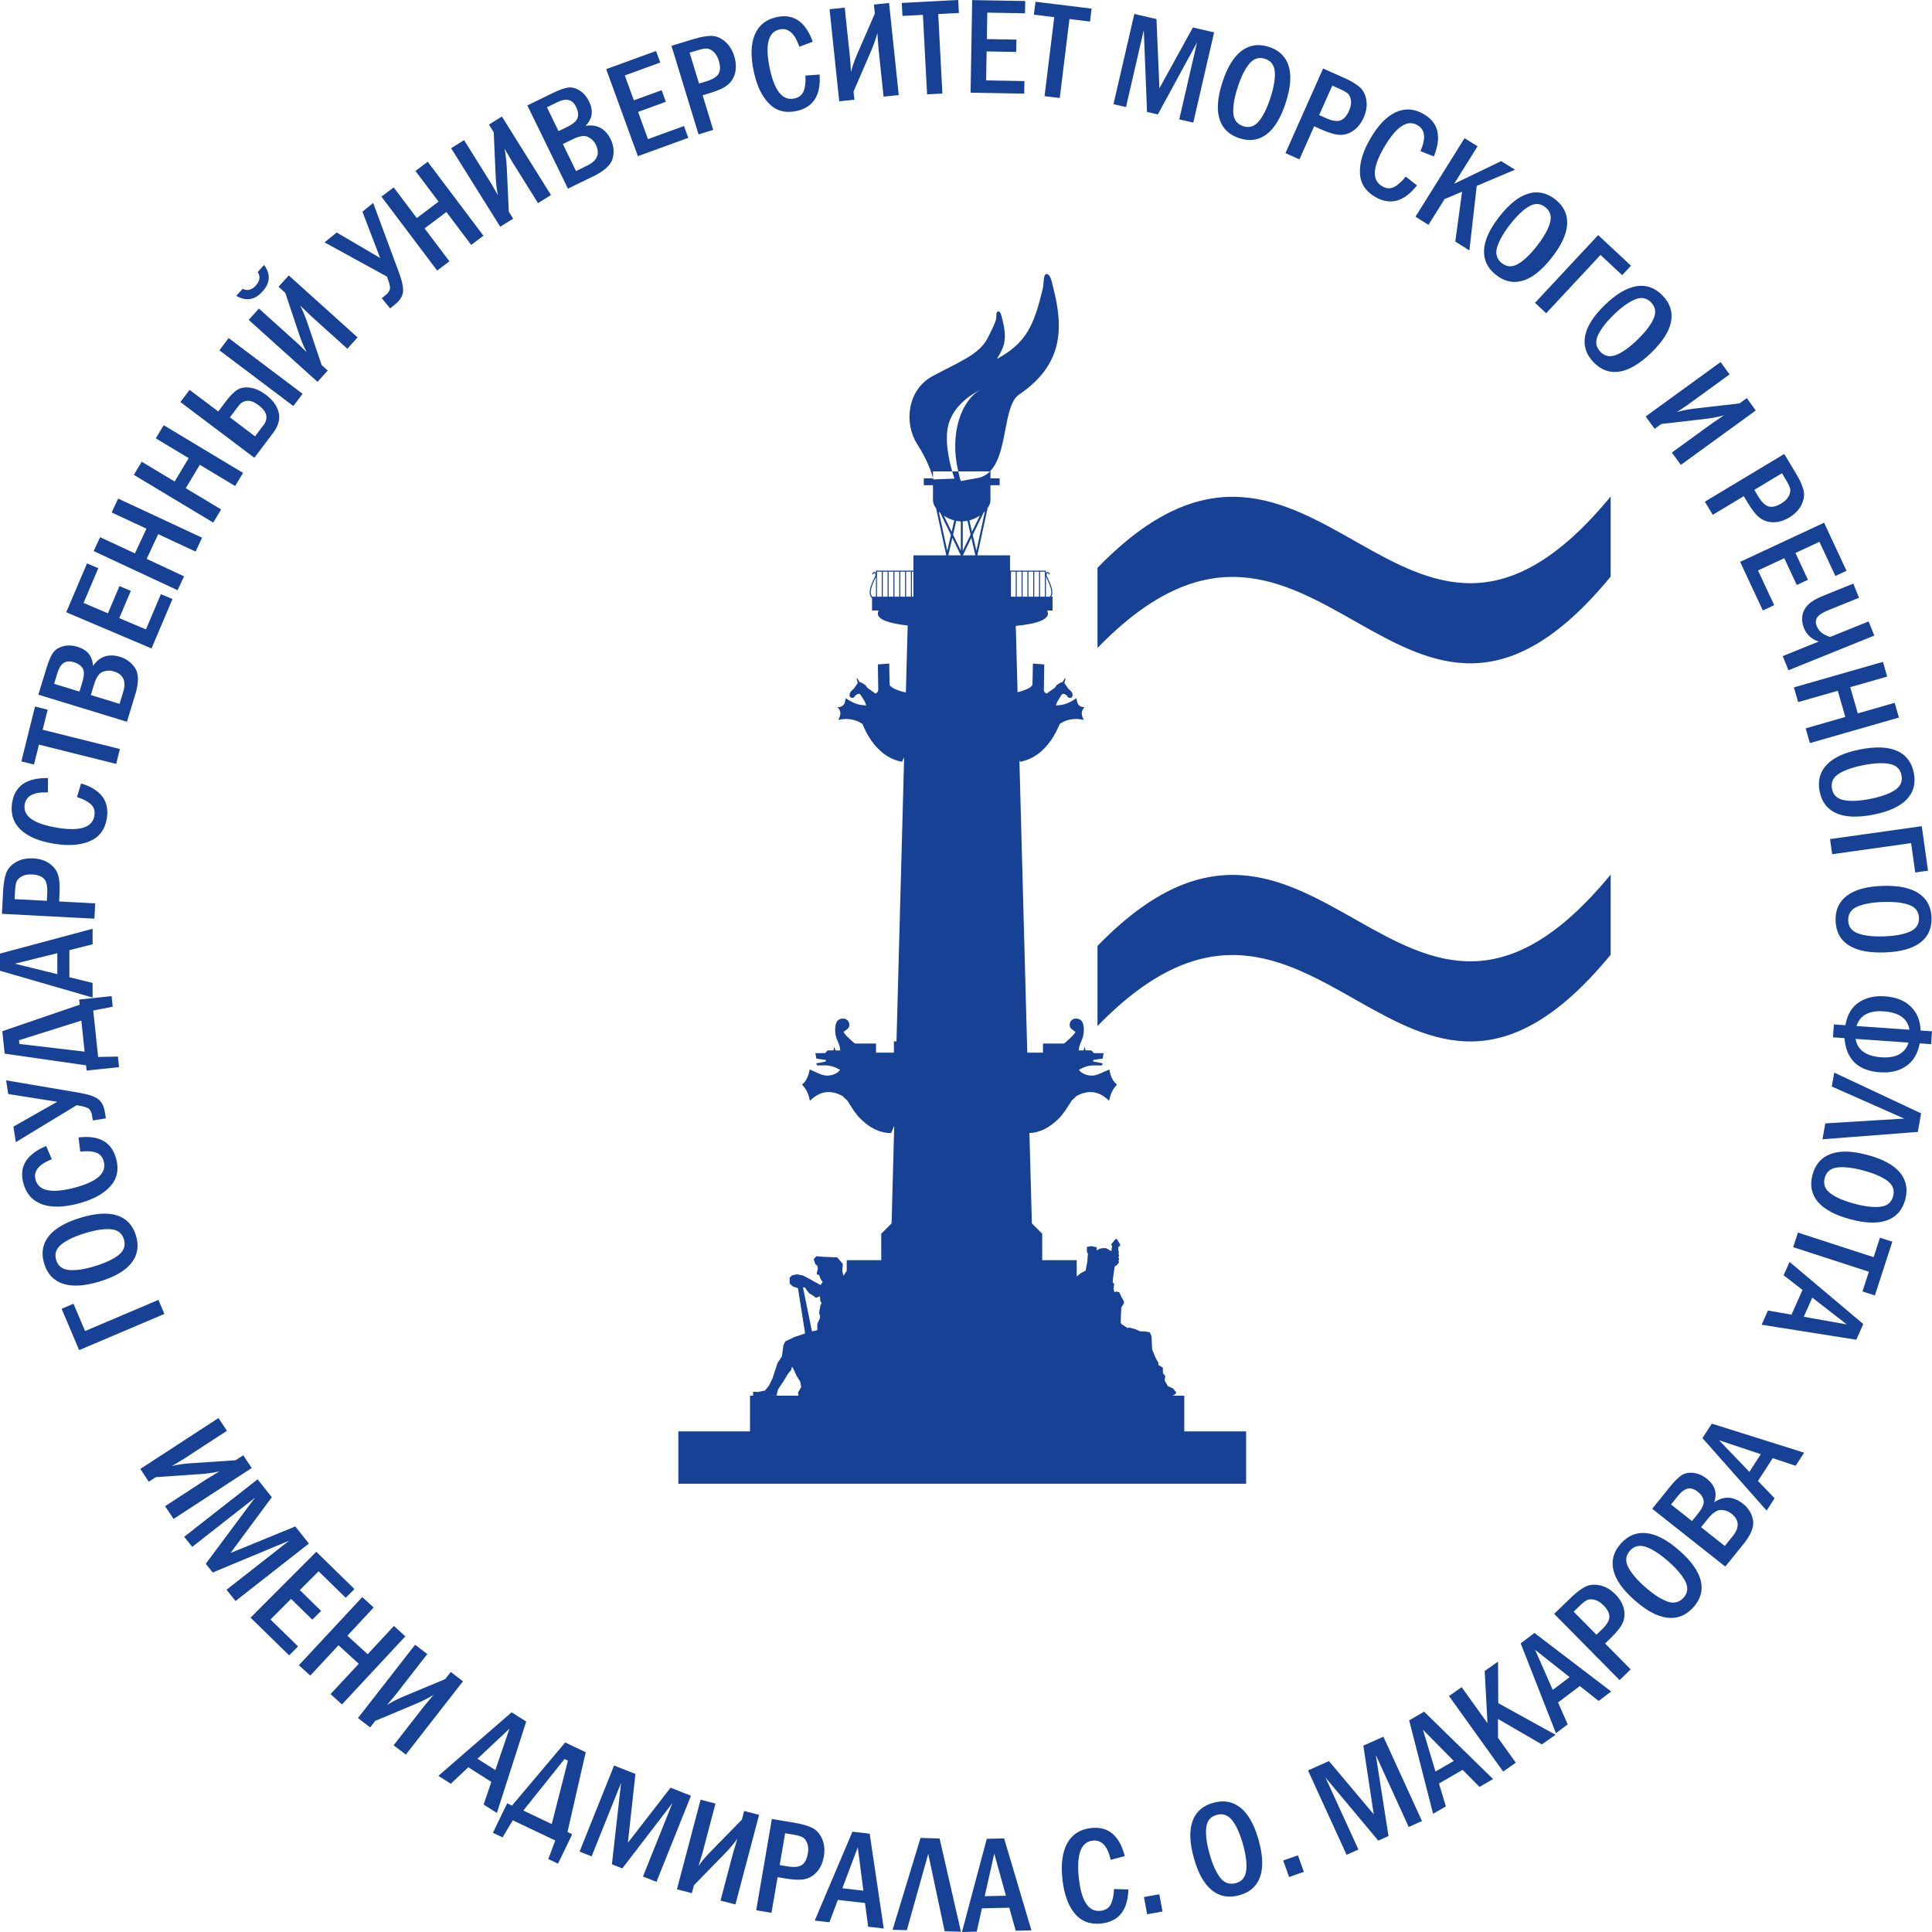 <svg xmlns="http://www.w3.org/2000/svg" xmlns:xlink="http://www.w3.org/1999/xlink" preserveAspectRatio="xMidYMid" width="149" height="149" viewBox="0 0 149 149">
  <defs>
    <style>
      .cls-1 {
        fill: #164194;
        fill-rule: evenodd;
      }
    </style>
  </defs>
  <path d="M148.096,72.697 C147.490,73.158 146.576,73.410 145.356,73.453 C144.135,73.495 143.206,73.310 142.566,72.896 C141.928,72.482 141.594,71.859 141.565,71.030 C141.535,70.196 141.824,69.548 142.431,69.084 C143.037,68.619 143.952,68.366 145.176,68.323 C146.390,68.281 147.317,68.468 147.957,68.886 C148.599,69.303 148.934,69.931 148.963,70.766 C148.992,71.592 148.703,72.237 148.096,72.697 ZM147.227,69.785 C146.733,69.607 146.064,69.532 145.220,69.562 C144.390,69.591 143.731,69.710 143.243,69.918 C142.754,70.129 142.520,70.487 142.538,70.996 C142.554,71.474 142.805,71.803 143.292,71.986 C143.778,72.168 144.452,72.244 145.312,72.214 C146.160,72.184 146.823,72.061 147.303,71.848 C147.781,71.635 148.012,71.282 147.995,70.791 C147.978,70.298 147.723,69.964 147.227,69.785 ZM147.388,65.023 L141.301,65.878 L141.137,64.713 L148.210,63.719 L148.692,67.148 L147.707,67.286 L147.388,65.023 ZM144.457,62.831 C143.257,63.064 142.312,63.026 141.615,62.718 C140.919,62.409 140.492,61.846 140.333,61.031 C140.174,60.212 140.357,59.527 140.885,58.973 C141.411,58.420 142.275,58.026 143.477,57.793 C144.669,57.561 145.614,57.601 146.312,57.913 C147.011,58.225 147.440,58.793 147.599,59.613 C147.757,60.425 147.573,61.106 147.045,61.657 C146.519,62.207 145.656,62.598 144.457,62.831 ZM146.647,59.789 C146.553,59.305 146.249,59.015 145.731,58.916 C145.216,58.817 144.543,58.848 143.714,59.009 C142.899,59.168 142.266,59.389 141.817,59.671 C141.367,59.955 141.192,60.345 141.289,60.845 C141.380,61.315 141.679,61.601 142.189,61.705 C142.697,61.809 143.375,61.779 144.220,61.615 C145.053,61.453 145.688,61.227 146.129,60.941 C146.568,60.656 146.741,60.271 146.647,59.789 ZM139.257,56.172 L142.315,55.295 L141.735,53.273 L138.677,54.149 L138.351,53.013 L145.217,51.045 L145.543,52.181 L142.696,52.997 L143.276,55.019 L146.123,54.203 L146.448,55.340 L139.583,57.308 L139.257,56.172 ZM137.488,50.601 L140.268,49.478 C139.717,49.306 139.335,48.954 139.120,48.424 C138.986,48.091 138.949,47.765 139.008,47.451 C139.070,47.135 139.218,46.859 139.457,46.624 C139.694,46.388 140.084,46.161 140.627,45.941 L142.932,45.010 L143.373,46.102 L141.010,47.056 C140.558,47.239 140.268,47.427 140.145,47.622 C140.018,47.815 140.009,48.039 140.112,48.294 C140.271,48.689 140.616,48.964 141.146,49.123 L144.110,47.926 L144.551,49.017 L137.929,51.693 L137.488,50.601 ZM140.319,41.785 L138.469,42.647 L139.433,44.714 L138.571,45.116 L137.607,43.050 L135.582,43.994 L136.831,46.673 L135.954,47.082 L134.205,43.332 L140.678,40.313 L142.407,44.021 L141.549,44.422 L140.319,41.785 ZM137.999,39.903 C137.597,40.145 137.199,40.270 136.809,40.277 C136.417,40.283 136.072,40.184 135.776,39.979 C135.477,39.773 135.151,39.376 134.800,38.792 L134.485,38.267 L132.093,39.704 L131.484,38.690 L137.606,35.012 L138.517,36.527 C138.808,37.011 138.998,37.432 139.090,37.790 C139.179,38.146 139.130,38.522 138.942,38.916 C138.753,39.309 138.439,39.639 137.999,39.903 ZM138.059,37.678 C138.017,37.520 137.908,37.292 137.732,36.999 L137.430,36.497 L135.296,37.779 L135.597,38.281 C135.867,38.730 136.137,38.991 136.408,39.061 C136.678,39.133 137.002,39.055 137.379,38.828 C137.660,38.659 137.854,38.465 137.961,38.247 C138.067,38.029 138.099,37.839 138.059,37.678 ZM128.939,34.902 L131.936,32.725 C131.964,32.704 132.302,32.472 132.952,32.031 C132.533,32.150 132.051,32.242 131.504,32.308 L128.123,32.700 L127.610,33.073 L126.918,32.121 L132.696,27.923 L133.388,28.875 L130.146,31.231 C130.107,31.259 129.832,31.443 129.323,31.782 C129.742,31.656 130.221,31.563 130.762,31.501 L134.154,31.114 L134.717,30.704 L135.409,31.656 L129.631,35.854 L128.939,34.902 ZM127.343,27.206 C126.464,28.055 125.650,28.538 124.897,28.659 C124.146,28.778 123.481,28.539 122.904,27.942 C122.325,27.342 122.105,26.668 122.246,25.916 C122.385,25.166 122.896,24.365 123.777,23.514 C124.650,22.671 125.465,22.190 126.220,22.071 C126.976,21.952 127.644,22.195 128.225,22.796 C128.800,23.391 129.017,24.063 128.874,24.812 C128.732,25.559 128.221,26.357 127.343,27.206 ZM127.336,23.325 C126.995,22.970 126.583,22.891 126.096,23.091 C125.612,23.289 125.066,23.683 124.460,24.271 C123.864,24.849 123.456,25.380 123.234,25.862 C123.011,26.347 123.077,26.771 123.429,27.138 C123.761,27.483 124.166,27.560 124.649,27.370 C125.130,27.180 125.680,26.784 126.298,26.185 C126.906,25.594 127.315,25.058 127.528,24.577 C127.741,24.097 127.676,23.679 127.336,23.325 ZM123.436,19.661 L119.244,24.157 L118.383,23.354 L123.254,18.131 L125.787,20.493 L125.108,21.221 L123.436,19.661 ZM117.460,21.643 C116.733,21.866 116.041,21.722 115.386,21.211 C114.729,20.698 114.418,20.060 114.453,19.296 C114.486,18.534 114.880,17.670 115.634,16.705 C116.382,15.748 117.122,15.158 117.852,14.936 C118.585,14.713 119.281,14.860 119.940,15.374 C120.591,15.883 120.900,16.519 120.862,17.280 C120.826,18.040 120.431,18.902 119.679,19.865 C118.927,20.827 118.188,21.419 117.460,21.643 ZM119.175,15.977 C118.787,15.673 118.369,15.653 117.914,15.918 C117.462,16.183 116.976,16.649 116.457,17.316 C115.948,17.972 115.617,18.555 115.463,19.064 C115.310,19.575 115.434,19.985 115.833,20.300 C116.209,20.595 116.621,20.614 117.073,20.358 C117.523,20.102 118.014,19.634 118.542,18.954 C119.063,18.284 119.394,17.696 119.538,17.189 C119.682,16.684 119.561,16.280 119.175,15.977 ZM113.322,19.312 L112.235,18.632 L112.759,14.784 L111.410,15.352 L110.167,17.340 L109.164,16.714 L112.949,10.657 L113.952,11.284 L112.147,14.172 L115.780,12.426 L116.840,13.089 L113.889,14.336 L113.322,19.312 ZM109.549,11.656 C109.986,10.659 109.910,9.992 109.317,9.650 C108.525,9.193 107.659,9.778 106.719,11.406 C105.844,12.922 105.803,13.909 106.594,14.366 C106.911,14.549 107.214,14.571 107.503,14.428 C107.792,14.288 108.095,14.020 108.414,13.622 L109.280,14.297 C108.292,15.561 107.220,15.857 106.063,15.189 C105.311,14.755 104.918,14.144 104.881,13.354 C104.846,12.565 105.108,11.686 105.666,10.720 C106.268,9.678 106.924,8.990 107.634,8.660 C108.346,8.328 109.067,8.376 109.802,8.800 C110.937,9.455 111.197,10.544 110.581,12.065 L109.549,11.656 ZM104.408,10.053 C104.091,10.284 103.751,10.400 103.391,10.402 C103.028,10.404 102.534,10.267 101.911,9.989 L101.351,9.740 L100.217,12.288 L99.136,11.808 L102.041,5.283 L103.657,6.002 C104.172,6.232 104.570,6.468 104.850,6.708 C105.128,6.949 105.303,7.285 105.375,7.715 C105.445,8.146 105.377,8.596 105.169,9.064 C104.978,9.494 104.723,9.824 104.408,10.053 ZM103.941,7.208 C103.816,7.102 103.596,6.978 103.284,6.840 L102.749,6.601 L101.736,8.876 L102.271,9.114 C102.749,9.326 103.120,9.386 103.383,9.287 C103.644,9.191 103.865,8.941 104.044,8.540 C104.177,8.240 104.225,7.970 104.188,7.730 C104.150,7.491 104.067,7.317 103.941,7.208 ZM97.681,10.357 C97.074,10.815 96.374,10.916 95.584,10.660 C94.791,10.402 94.281,9.910 94.052,9.180 C93.823,8.452 93.898,7.506 94.276,6.340 C94.651,5.185 95.144,4.379 95.755,3.920 C96.367,3.459 97.072,3.360 97.867,3.618 C98.653,3.873 99.160,4.365 99.385,5.094 C99.611,5.820 99.535,6.765 99.158,7.927 C98.780,9.088 98.288,9.897 97.681,10.357 ZM97.559,4.536 C97.090,4.384 96.689,4.509 96.351,4.913 C96.015,5.317 95.716,5.920 95.455,6.723 C95.198,7.513 95.085,8.173 95.114,8.702 C95.144,9.234 95.401,9.577 95.885,9.734 C96.340,9.882 96.735,9.759 97.074,9.364 C97.410,8.970 97.713,8.362 97.979,7.543 C98.241,6.737 98.352,6.072 98.316,5.548 C98.279,5.025 98.026,4.688 97.559,4.536 ZM90.947,9.205 L92.319,3.266 L89.296,8.823 L88.461,8.631 L88.211,2.312 L86.839,8.257 L85.875,8.034 L87.481,1.075 L89.190,1.470 L89.417,6.806 L91.999,2.118 L93.635,2.496 L92.028,9.454 L90.947,9.205 ZM124.217,38.291 L124.217,44.470 C108.072,64.093 101.570,32.529 84.641,49.972 L84.641,43.792 C101.570,26.350 108.072,57.914 124.217,38.291 ZM85.039,81.643 L84.315,81.745 L84.315,81.867 L85.059,82.012 L84.968,82.170 L84.315,82.165 C83.938,82.163 83.491,82.330 83.224,82.503 C83.177,82.498 83.524,82.984 84.275,82.950 C84.616,82.935 85.002,82.716 85.556,82.478 C85.638,82.964 85.802,83.381 86.147,83.647 C85.835,83.956 85.632,84.374 85.538,84.901 C85.155,84.515 84.749,84.293 84.322,84.236 C83.895,84.178 83.446,84.285 82.975,84.555 C82.904,84.685 82.699,84.795 82.623,84.918 C82.301,85.437 82.026,85.892 81.640,86.276 C81.006,86.907 80.272,87.346 79.392,87.382 L79.580,94.350 L80.378,95.148 L80.378,97.188 L83.039,97.188 L83.039,98.447 L83.329,98.205 L83.726,97.993 L83.858,97.278 L83.885,96.854 L83.911,96.722 L83.823,96.533 L83.823,96.163 L84.154,96.105 L84.562,96.183 L84.601,96.261 L84.562,96.377 L84.620,96.416 L84.815,96.300 L85.048,96.261 L85.301,96.261 L85.612,96.436 L85.709,96.494 L85.767,96.125 L85.696,95.964 L86.040,95.552 L86.131,95.552 L86.383,95.964 L86.383,96.079 L86.246,96.171 L86.246,96.469 L86.292,96.537 L86.269,96.721 L86.314,96.858 L86.246,96.950 L86.314,97.088 L86.269,97.202 L86.292,97.385 L86.108,97.591 L85.971,97.660 L85.856,98.440 L85.810,98.898 L85.925,99.012 L85.879,99.402 L85.948,99.654 L86.108,99.608 L86.314,99.654 L86.498,100.044 L86.681,100.364 L86.681,100.525 L86.612,100.616 L86.475,100.845 L86.429,101.968 L86.475,102.106 L86.979,102.427 L87.071,102.381 L87.529,102.495 L87.942,102.679 L88.286,102.679 L88.675,102.747 L88.813,103.068 L88.835,103.687 L88.858,104.077 L89.133,104.741 L89.317,105.062 L89.339,105.108 L89.339,105.268 L89.683,105.475 L89.683,105.818 L89.706,105.933 L89.867,106.116 L89.844,106.299 L89.821,106.460 L90.050,106.872 L90.050,106.895 L90.462,107.078 L90.715,107.376 L90.646,107.514 L90.429,107.639 L91.333,107.639 L91.333,108.924 L91.333,110.391 L96.104,110.391 L96.104,114.429 L52.316,114.429 L52.316,110.391 L57.842,110.391 L57.842,108.924 L57.842,107.639 L58.082,107.639 L58.082,107.331 L58.449,107.354 L58.999,107.239 L59.296,106.872 L59.571,106.322 L59.961,105.131 L60.305,104.604 L60.419,103.756 L60.557,103.458 L61.267,103.114 L62.092,102.839 L61.542,99.356 L61.450,99.311 L61.153,99.219 L60.900,98.990 L60.900,98.531 L61.107,98.348 L61.473,98.279 L61.932,98.371 L62.459,98.646 L62.780,98.829 L63.284,99.104 L63.444,98.875 L63.284,98.623 L63.169,98.325 L63.032,98.302 L62.986,98.210 L63.077,97.844 L63.032,97.615 L62.871,97.477 L62.757,97.111 L62.963,96.881 L63.513,96.927 L64.567,96.973 L65.003,97.477 L64.957,98.004 L65.049,98.394 L65.302,98.013 L65.302,97.188 L67.963,97.188 L67.963,95.148 L68.761,94.350 L68.964,86.824 C68.882,87.007 68.801,87.193 68.722,87.384 C67.790,87.384 67.020,86.935 66.358,86.276 C65.972,85.892 65.696,85.437 65.375,84.918 C65.299,84.795 65.094,84.685 65.023,84.555 C64.552,84.285 64.103,84.178 63.676,84.236 C63.249,84.293 62.843,84.515 62.460,84.901 C62.366,84.374 62.163,83.956 61.851,83.647 C62.195,83.381 62.359,82.964 62.442,82.478 C62.995,82.716 63.381,82.935 63.723,82.950 C64.474,82.984 64.821,82.498 64.773,82.503 C64.507,82.330 64.060,82.163 63.683,82.165 L63.029,82.170 L62.938,82.012 L63.683,81.867 L63.683,81.745 L62.959,81.643 L62.884,81.225 L63.648,81.215 L63.810,81.013 L64.286,81.002 L64.328,80.724 L64.438,81.013 L64.798,81.013 C64.798,80.616 64.561,80.277 64.471,79.932 C64.387,79.617 64.352,78.934 64.627,78.689 C64.722,78.605 64.866,78.554 65.004,78.554 C65.297,78.554 65.500,78.751 65.500,79.038 C65.513,79.221 65.402,79.346 65.244,79.439 C65.191,79.470 65.165,79.530 65.094,79.544 C64.873,79.588 65.916,80.480 65.936,80.480 L67.560,80.480 L67.560,81.182 L68.940,81.182 C68.940,80.892 68.940,80.601 68.940,80.310 L69.139,80.310 L69.729,58.400 C69.675,58.517 69.620,58.634 69.566,58.750 C68.646,58.583 67.830,58.025 67.186,57.095 C66.934,56.731 66.708,56.310 66.512,55.834 C66.254,55.658 66.032,55.565 65.741,55.500 C65.411,55.427 65.053,55.429 64.649,55.520 C64.910,55.073 64.827,54.770 64.586,54.532 C65.030,54.561 65.187,54.273 65.213,53.842 C65.507,54.039 65.806,54.211 66.128,54.307 C66.296,54.358 66.471,54.388 66.654,54.391 C66.701,54.401 66.747,54.412 66.794,54.422 C66.789,54.396 66.784,54.370 66.779,54.344 C66.753,54.271 66.727,54.197 66.701,54.124 C66.612,53.978 66.523,53.832 66.434,53.685 C66.392,53.628 66.351,53.570 66.309,53.513 C66.246,53.518 66.184,53.523 66.121,53.528 C66.058,53.575 65.996,53.622 65.933,53.669 C65.928,53.690 65.923,53.711 65.917,53.732 C65.871,53.763 65.824,53.795 65.777,53.826 C65.725,53.821 65.672,53.816 65.620,53.811 C65.583,53.763 65.547,53.716 65.510,53.669 C65.521,53.596 65.531,53.523 65.542,53.450 C65.573,53.403 65.604,53.356 65.636,53.309 C65.719,53.230 65.803,53.152 65.886,53.073 C65.897,53.053 65.907,53.032 65.917,53.011 C65.996,52.901 66.074,52.792 66.153,52.682 C66.121,52.562 66.090,52.441 66.058,52.321 C66.074,52.316 66.090,52.311 66.105,52.305 C66.173,52.410 66.241,52.515 66.309,52.619 C66.340,52.619 66.372,52.619 66.403,52.619 C66.518,52.692 66.633,52.765 66.747,52.838 C66.794,52.906 66.841,52.975 66.888,53.042 C67.103,53.194 67.316,53.345 67.530,53.497 C67.588,53.450 67.645,53.403 67.702,53.356 C67.702,53.314 67.734,53.241 67.734,53.199 C67.718,52.540 67.718,51.898 67.702,51.239 C68.010,51.213 68.271,51.202 68.579,51.176 C68.590,51.668 68.593,52.159 68.611,52.650 C68.613,52.724 68.593,52.814 68.642,52.870 C68.751,52.994 68.897,53.087 69.049,53.152 C69.309,53.265 69.584,53.352 69.863,53.400 L70.002,48.241 C68.598,48.084 67.697,47.799 67.697,47.307 C67.697,47.227 67.720,47.154 67.765,47.085 L67.253,47.085 L67.253,46.123 C67.090,45.995 67.051,45.786 67.081,45.546 C67.124,45.206 67.311,44.802 67.469,44.493 C67.526,44.383 67.523,44.288 67.494,44.233 C67.485,44.216 67.473,44.203 67.460,44.196 C67.450,44.190 67.438,44.188 67.426,44.191 C67.396,44.198 67.362,44.234 67.334,44.309 L67.259,44.282 C67.297,44.179 67.353,44.126 67.409,44.113 C67.440,44.106 67.472,44.111 67.500,44.127 C67.520,44.139 67.539,44.157 67.555,44.180 L67.555,44.007 L70.446,44.007 L70.446,42.829 L72.976,42.829 L72.978,42.817 L72.198,39.220 C72.044,39.007 71.953,38.783 71.953,38.572 L71.953,37.420 L71.244,37.420 L71.244,36.887 L71.953,36.887 L71.953,36.864 C71.970,36.929 71.981,36.975 71.981,36.975 L73.611,36.911 C73.611,36.911 73.533,36.690 73.436,36.355 L73.904,36.355 C73.964,36.602 74.012,36.847 74.096,37.099 L75.402,36.864 C75.792,36.794 76.096,36.608 76.349,36.355 L76.387,36.355 L76.387,36.887 L77.097,36.887 L77.097,37.420 L76.387,37.420 L76.387,38.572 C76.387,38.772 76.307,38.983 76.167,39.185 L75.379,42.817 L75.382,42.829 L77.895,42.829 L77.895,44.007 L80.662,44.007 L80.662,44.204 C80.663,44.201 80.665,44.198 80.666,44.196 C80.683,44.165 80.705,44.141 80.730,44.127 C80.758,44.111 80.790,44.106 80.822,44.113 C80.877,44.126 80.933,44.179 80.971,44.282 L80.896,44.309 C80.868,44.234 80.834,44.198 80.804,44.191 C80.792,44.188 80.780,44.190 80.770,44.196 C80.757,44.203 80.746,44.216 80.736,44.233 C80.707,44.288 80.704,44.383 80.761,44.493 C80.919,44.802 81.106,45.206 81.149,45.546 C81.172,45.731 81.155,45.896 81.071,46.021 L81.176,46.021 L81.176,47.085 L80.753,47.085 C80.798,47.154 80.821,47.227 80.821,47.307 C80.821,47.832 79.857,48.121 78.339,48.271 L78.477,53.381 C78.721,53.330 78.960,53.251 79.189,53.152 C79.340,53.087 79.487,52.994 79.596,52.870 C79.645,52.814 79.624,52.724 79.627,52.650 C79.645,52.159 79.648,51.668 79.658,51.176 C79.966,51.202 80.228,51.213 80.535,51.239 C80.520,51.898 80.520,52.540 80.504,53.199 C80.504,53.241 80.535,53.314 80.535,53.356 C80.593,53.403 80.650,53.450 80.708,53.497 C80.921,53.345 81.135,53.194 81.349,53.042 C81.396,52.975 81.443,52.906 81.490,52.838 C81.605,52.765 81.720,52.692 81.835,52.619 C81.866,52.619 81.897,52.619 81.929,52.619 C81.997,52.515 82.065,52.410 82.132,52.305 C82.148,52.311 82.164,52.316 82.179,52.321 C82.148,52.441 82.117,52.562 82.085,52.682 C82.164,52.792 82.242,52.901 82.320,53.011 C82.331,53.032 82.341,53.053 82.352,53.073 C82.435,53.152 82.518,53.230 82.602,53.309 C82.634,53.356 82.665,53.403 82.696,53.450 C82.707,53.523 82.717,53.596 82.727,53.669 C82.691,53.716 82.654,53.763 82.618,53.811 C82.566,53.816 82.513,53.821 82.461,53.826 C82.414,53.795 82.367,53.763 82.320,53.732 C82.315,53.711 82.310,53.690 82.305,53.669 C82.242,53.622 82.179,53.575 82.117,53.528 C82.054,53.523 81.991,53.518 81.929,53.513 C81.887,53.570 81.845,53.628 81.804,53.685 C81.715,53.832 81.626,53.978 81.537,54.124 C81.511,54.197 81.485,54.271 81.459,54.344 C81.454,54.370 81.449,54.396 81.443,54.422 C81.490,54.412 81.537,54.401 81.584,54.391 C81.767,54.388 81.942,54.358 82.110,54.307 C82.431,54.211 82.731,54.039 83.025,53.842 C83.051,54.273 83.207,54.561 83.651,54.532 C83.411,54.770 83.327,55.073 83.589,55.520 C83.185,55.429 82.826,55.427 82.496,55.500 C82.205,55.565 81.983,55.658 81.725,55.834 C81.530,56.310 81.304,56.731 81.052,57.095 C80.408,58.025 79.592,58.583 78.672,58.750 C78.654,58.712 78.636,58.674 78.618,58.635 L79.225,81.182 L80.438,81.182 L80.438,80.480 L82.061,80.480 C82.082,80.480 83.125,79.588 82.903,79.544 C82.832,79.530 82.807,79.470 82.754,79.439 C82.596,79.346 82.485,79.221 82.498,79.038 C82.498,78.751 82.701,78.554 82.994,78.554 C83.132,78.554 83.276,78.605 83.370,78.689 C83.646,78.934 83.610,79.617 83.527,79.932 C83.436,80.277 83.200,80.616 83.200,81.013 L83.560,81.013 L83.669,80.724 L83.712,81.002 L84.187,81.013 L84.350,81.215 L85.114,81.225 L85.039,81.643 ZM61.703,106.529 L61.450,106.139 L61.130,105.452 L61.084,105.406 L61.015,105.658 L60.763,105.956 L60.465,106.460 L60.007,107.147 L59.961,107.308 L59.892,107.629 L59.067,107.639 L61.581,107.639 L61.542,107.400 L61.794,106.964 L61.703,106.529 ZM63.261,100.319 L63.238,99.975 L62.917,100.090 L62.780,99.975 L62.390,99.723 L62.069,99.288 L61.932,99.288 L61.978,99.540 L62.619,102.679 L63.032,102.587 L63.032,102.106 L63.238,101.648 L63.238,101.464 L63.169,101.258 L63.284,100.617 L63.375,100.525 L63.261,100.319 ZM67.555,44.499 C67.550,44.509 67.545,44.519 67.540,44.529 C67.385,44.832 67.201,45.228 67.160,45.556 C67.136,45.743 67.161,45.909 67.266,46.021 L67.555,46.021 L67.555,44.499 ZM68.004,44.087 L67.634,44.087 L67.634,46.021 L68.004,46.021 C68.004,45.376 68.004,44.732 68.004,44.087 ZM68.453,44.087 L68.084,44.087 C68.084,44.732 68.084,45.376 68.084,46.021 L68.453,46.021 C68.453,45.376 68.453,44.732 68.453,44.087 ZM68.902,44.087 L68.533,44.087 C68.533,44.732 68.533,45.376 68.533,46.021 L68.902,46.021 C68.902,45.376 68.902,44.732 68.902,44.087 ZM69.352,44.087 L68.982,44.087 C68.982,44.732 68.982,45.376 68.982,46.021 L69.352,46.021 C69.352,45.376 69.352,44.732 69.352,44.087 ZM69.801,44.087 L69.431,44.087 C69.431,44.732 69.431,45.376 69.431,46.021 L69.801,46.021 C69.801,45.376 69.801,44.732 69.801,44.087 ZM70.250,44.087 L69.881,44.087 C69.881,44.732 69.881,45.376 69.881,46.021 L70.250,46.021 C70.250,45.376 70.250,44.732 70.250,44.087 ZM70.446,44.087 L70.330,44.087 C70.330,44.732 70.330,45.376 70.330,46.021 L70.446,46.021 L70.446,44.087 ZM74.276,42.829 L75.222,42.829 L74.912,41.480 L74.267,42.809 L74.276,42.829 ZM74.082,42.829 L74.091,42.809 L73.446,41.480 L73.136,42.829 L74.082,42.829 ZM72.403,39.457 L73.055,42.481 L73.337,41.255 L72.517,39.563 C72.477,39.529 72.439,39.493 72.403,39.457 ZM72.795,39.776 L73.394,41.010 L73.595,40.136 C73.307,40.060 73.034,39.933 72.795,39.776 ZM74.100,40.211 C73.982,40.207 73.864,40.193 73.747,40.171 L73.503,41.234 L74.100,42.465 L74.100,40.211 ZM74.251,40.211 L74.251,42.480 L74.855,41.234 L74.610,40.167 C74.491,40.191 74.371,40.206 74.251,40.211 ZM74.762,40.131 L74.964,41.010 L75.571,39.759 C75.331,39.921 75.054,40.052 74.762,40.131 ZM75.960,39.434 C75.926,39.469 75.891,39.503 75.854,39.537 L75.021,41.255 L75.302,42.481 L75.960,39.434 ZM80.662,46.021 L80.964,46.021 C81.069,45.909 81.094,45.743 81.070,45.556 C81.029,45.228 80.845,44.832 80.690,44.529 C80.679,44.508 80.670,44.486 80.662,44.465 L80.662,46.021 ZM80.213,46.021 L80.582,46.021 L80.582,44.087 L80.213,44.087 L80.213,46.021 ZM79.764,46.021 L80.133,46.021 L80.133,44.087 L79.764,44.087 L79.764,46.021 ZM79.314,46.021 L79.684,46.021 L79.684,44.087 L79.314,44.087 L79.314,46.021 ZM78.865,46.021 L79.235,46.021 L79.235,44.087 L78.865,44.087 L78.865,46.021 ZM78.416,46.021 L78.785,46.021 L78.785,44.087 L78.416,44.087 L78.416,46.021 ZM78.336,44.087 L77.967,44.087 L77.967,46.021 L78.336,46.021 L78.336,44.087 ZM75.595,30.080 C75.595,30.080 73.754,30.887 73.196,32.573 C72.795,33.788 73.185,35.491 73.436,36.355 L71.953,36.355 L71.953,36.864 C71.872,36.553 71.569,35.550 70.727,34.232 C69.709,32.638 69.959,30.059 71.935,29.001 C73.910,27.943 75.495,27.344 76.130,26.145 C76.447,25.545 76.654,25.104 76.789,24.725 C76.897,24.423 76.758,24.070 76.972,24.022 C77.186,23.974 77.250,24.439 77.297,24.615 C77.753,26.326 77.360,26.866 76.879,27.686 C79.178,26.429 79.743,25.084 80.424,22.248 C80.508,21.900 80.446,21.135 80.706,21.133 C81.027,21.131 81.120,21.769 81.217,22.144 C82.045,25.336 81.982,28.138 78.591,30.429 C77.345,31.271 77.740,34.962 76.349,36.355 L73.904,36.355 C73.189,33.370 74.201,30.819 75.595,30.080 ZM82.479,1.467 L81.731,7.558 L80.558,7.415 L81.306,1.322 L79.737,1.130 L79.860,0.134 L84.186,0.665 L84.064,1.661 L82.479,1.467 ZM76.142,0.974 L76.107,3.015 L78.387,3.055 L78.370,4.006 L76.090,3.966 L76.051,6.200 L79.006,6.252 L78.989,7.220 L74.852,7.147 L74.977,0.007 L79.068,0.078 L79.051,1.024 L76.142,0.974 ZM72.679,7.214 L71.499,7.276 L71.177,1.146 L69.599,1.229 L69.547,0.227 L73.900,-0.002 L73.952,1.001 L72.358,1.084 L72.679,7.214 ZM67.755,3.771 C67.751,3.736 67.719,3.328 67.662,2.543 C67.556,2.966 67.394,3.430 67.178,3.936 L65.827,7.060 L65.894,7.691 L64.723,7.814 L63.977,0.711 L65.147,0.588 L65.566,4.574 C65.571,4.622 65.593,4.952 65.632,5.562 C65.733,5.136 65.891,4.674 66.108,4.176 L67.469,1.045 L67.396,0.352 L68.566,0.229 L69.313,7.331 L68.142,7.454 L67.755,3.771 ZM61.261,7.596 C61.618,7.519 61.858,7.334 61.977,7.034 C62.099,6.737 62.144,6.334 62.115,5.826 L63.210,5.748 C63.322,7.347 62.723,8.285 61.417,8.563 C60.568,8.743 59.866,8.553 59.310,7.990 C58.756,7.427 58.363,6.600 58.131,5.508 C57.880,4.330 57.908,3.380 58.216,2.660 C58.522,1.937 59.090,1.490 59.920,1.314 C61.202,1.041 62.124,1.676 62.683,3.218 L61.643,3.605 C61.301,2.572 60.797,2.127 60.128,2.270 C59.234,2.460 58.982,3.474 59.373,5.313 C59.737,7.025 60.366,7.786 61.261,7.596 ZM56.162,6.512 C55.890,6.752 55.427,6.972 54.774,7.171 L54.189,7.350 L55.004,10.018 L53.874,10.364 L51.785,3.534 L53.476,3.017 C54.016,2.852 54.471,2.769 54.840,2.767 C55.208,2.766 55.560,2.905 55.897,3.183 C56.232,3.461 56.477,3.846 56.627,4.336 C56.764,4.785 56.789,5.202 56.701,5.581 C56.613,5.963 56.433,6.274 56.162,6.512 ZM55.434,4.678 C55.338,4.364 55.196,4.129 55.011,3.973 C54.825,3.817 54.648,3.740 54.482,3.741 C54.318,3.742 54.070,3.794 53.744,3.894 L53.184,4.065 L53.912,6.445 L54.472,6.274 C54.973,6.121 55.291,5.923 55.425,5.677 C55.559,5.432 55.562,5.099 55.434,4.678 ZM49.974,10.730 L52.752,9.719 L53.083,10.629 L49.194,12.044 L46.752,5.333 L50.596,3.934 L50.920,4.823 L48.186,5.818 L48.885,7.737 L51.028,6.957 L51.353,7.851 L49.210,8.631 L49.974,10.730 ZM47.252,12.211 C47.120,12.713 46.629,13.171 45.772,13.589 L43.802,14.550 L40.671,8.131 L42.613,7.184 C43.101,6.945 43.492,6.802 43.785,6.757 C44.076,6.712 44.377,6.782 44.684,6.968 C44.993,7.153 45.242,7.439 45.432,7.830 C45.779,8.540 45.688,9.165 45.163,9.702 C46.048,9.568 46.695,9.918 47.101,10.751 C47.332,11.224 47.382,11.713 47.252,12.211 ZM44.449,8.281 C44.292,7.958 44.094,7.769 43.854,7.712 C43.614,7.657 43.314,7.718 42.956,7.894 L42.182,8.274 L43.075,10.116 L43.746,9.788 C44.218,9.556 44.486,9.317 44.552,9.069 C44.618,8.820 44.584,8.558 44.449,8.281 ZM45.950,11.161 C45.819,10.891 45.618,10.692 45.349,10.559 C45.077,10.427 44.687,10.486 44.176,10.735 L43.409,11.109 L44.425,13.193 L45.281,12.775 C46.066,12.392 46.289,11.855 45.950,11.161 ZM41.493,15.665 L39.531,12.524 C39.512,12.494 39.304,12.141 38.909,11.462 C38.998,11.888 39.057,12.376 39.084,12.925 L39.240,16.326 L39.576,16.864 L38.578,17.487 L34.793,11.431 L35.791,10.807 L37.915,14.205 C37.941,14.247 38.105,14.533 38.407,15.065 C38.312,14.638 38.251,14.154 38.227,13.610 L38.078,10.200 L37.709,9.609 L38.707,8.985 L42.492,15.042 L41.493,15.665 ZM36.340,18.889 L34.426,16.349 L32.746,17.615 L34.660,20.155 L33.716,20.867 L29.417,15.163 L30.361,14.452 L32.144,16.817 L33.824,15.551 L32.042,13.186 L32.986,12.474 L37.284,18.178 L36.340,18.889 ZM31.081,22.511 C31.044,22.856 30.839,23.178 30.464,23.481 L30.087,23.787 L29.445,22.995 L29.823,22.689 C29.899,22.627 29.972,22.524 30.043,22.382 C30.114,22.240 30.078,21.974 29.934,21.587 L29.840,21.328 L25.030,18.692 L25.970,17.931 L29.320,19.897 L27.950,16.327 L28.780,15.655 L30.762,20.997 C31.010,21.663 31.115,22.168 31.081,22.511 ZM26.789,26.895 L24.037,24.416 C24.010,24.392 23.713,24.110 23.146,23.566 C23.350,23.951 23.540,24.404 23.718,24.924 L24.805,28.150 L25.277,28.575 L24.489,29.449 L19.181,24.670 L19.969,23.796 L22.947,26.477 C22.983,26.510 23.220,26.740 23.657,27.167 C23.448,26.784 23.256,26.335 23.083,25.819 L22.000,22.582 L21.482,22.116 L22.269,21.241 L27.577,26.020 L26.789,26.895 ZM18.224,22.816 L18.714,22.272 C19.077,22.454 19.416,22.368 19.734,22.015 C20.047,21.667 20.095,21.323 19.876,20.982 L20.369,20.434 C20.884,21.135 20.843,21.816 20.248,22.477 C19.650,23.141 18.976,23.255 18.224,22.816 ZM22.625,31.314 L16.921,27.016 L17.633,26.072 L23.337,30.370 L22.625,31.314 ZM18.326,30.051 C18.599,29.888 18.934,29.838 19.327,29.904 C19.722,29.970 20.115,30.152 20.512,30.451 C21.038,30.847 21.364,31.298 21.492,31.806 C21.617,32.314 21.473,32.843 21.060,33.390 L19.618,35.305 L13.914,31.007 L14.622,30.067 L16.833,31.733 L17.432,30.938 C17.754,30.510 18.052,30.214 18.326,30.051 ZM19.670,33.654 L20.355,32.740 C20.515,32.526 20.575,32.291 20.532,32.034 C20.489,31.780 20.294,31.519 19.946,31.256 C19.594,30.989 19.288,30.874 19.030,30.914 C18.772,30.952 18.568,31.073 18.418,31.273 L17.733,32.186 L19.670,33.654 ZM18.137,37.484 L15.410,35.846 L14.327,37.649 L17.053,39.287 L16.444,40.301 L10.322,36.622 L10.931,35.609 L13.470,37.134 L14.553,35.331 L12.015,33.806 L12.624,32.792 L18.746,36.471 L18.137,37.484 ZM15.084,42.539 L12.201,41.195 L11.312,43.102 L14.195,44.446 L13.696,45.517 L7.223,42.499 L7.722,41.428 L10.406,42.679 L11.295,40.772 L8.612,39.521 L9.111,38.450 L15.584,41.468 L15.084,42.539 ZM6.444,46.499 L8.323,47.297 L9.214,45.198 L10.090,45.569 L9.199,47.669 L11.256,48.541 L12.410,45.821 L13.302,46.199 L11.685,50.008 L5.110,47.218 L6.709,43.452 L7.581,43.821 L6.444,46.499 ZM5.986,49.887 C6.742,50.118 7.137,50.611 7.171,51.361 C7.677,50.623 8.375,50.388 9.261,50.658 C9.765,50.813 10.156,51.110 10.432,51.545 C10.709,51.983 10.709,52.655 10.430,53.567 L9.789,55.663 L2.959,53.574 L3.591,51.508 C3.750,50.989 3.912,50.605 4.078,50.361 C4.244,50.117 4.500,49.945 4.846,49.847 C5.192,49.747 5.571,49.760 5.986,49.887 ZM9.222,54.281 L9.500,53.371 C9.755,52.535 9.514,52.006 8.776,51.780 C8.489,51.693 8.206,51.703 7.925,51.810 C7.643,51.918 7.420,52.244 7.254,52.787 L7.005,53.603 L9.222,54.281 ZM4.908,51.128 C4.703,51.267 4.543,51.528 4.426,51.911 L4.173,52.738 L6.129,53.335 L6.348,52.620 C6.501,52.116 6.510,51.756 6.375,51.539 C6.238,51.322 6.024,51.169 5.730,51.079 C5.387,50.974 5.112,50.991 4.908,51.128 ZM3.290,56.280 L9.246,57.765 L8.960,58.912 L3.004,57.427 L2.621,58.961 L1.647,58.718 L2.702,54.488 L3.676,54.731 L3.290,56.280 ZM3.704,60.006 L3.692,61.115 C2.605,61.065 2.009,61.375 1.902,62.051 C1.759,62.954 2.616,63.552 4.473,63.847 C6.202,64.121 7.138,63.806 7.281,62.903 C7.338,62.541 7.250,62.250 7.013,62.032 C6.779,61.812 6.420,61.625 5.934,61.471 L6.254,60.420 C7.788,60.889 8.449,61.784 8.240,63.103 C8.104,63.961 7.675,64.547 6.950,64.864 C6.225,65.180 5.312,65.251 4.209,65.076 C3.021,64.888 2.144,64.521 1.581,63.976 C1.016,63.431 0.802,62.741 0.935,61.903 C1.140,60.608 2.063,59.975 3.704,60.006 ZM2.559,66.201 C3.028,66.225 3.428,66.344 3.755,66.556 C4.083,66.771 4.314,67.045 4.445,67.381 C4.577,67.719 4.626,68.230 4.590,68.911 L4.558,69.523 L7.343,69.668 L7.282,70.849 L0.149,70.475 L0.242,68.710 C0.271,68.146 0.349,67.691 0.473,67.343 C0.598,66.997 0.849,66.714 1.226,66.492 C1.602,66.272 2.047,66.174 2.559,66.201 ZM1.126,69.343 L3.613,69.473 L3.643,68.888 C3.671,68.365 3.593,67.998 3.407,67.788 C3.224,67.579 2.911,67.462 2.472,67.439 C2.144,67.422 1.875,67.474 1.665,67.595 C1.455,67.717 1.322,67.856 1.266,68.012 C1.211,68.167 1.175,68.417 1.157,68.758 L1.126,69.343 ZM7.141,72.827 L5.351,73.277 L5.351,75.365 L7.141,75.804 L7.141,76.933 L-0.001,74.866 L-0.001,73.543 L7.141,71.629 L7.141,72.827 ZM4.421,73.511 L1.149,74.324 L4.421,75.129 L4.421,73.511 ZM6.103,77.087 L8.607,76.824 L8.693,77.639 L7.192,77.935 L7.568,81.514 L9.097,81.486 L9.183,82.301 L6.678,82.565 L6.636,82.160 L0.360,81.257 L0.178,79.529 L6.145,77.487 L6.103,77.087 ZM1.467,80.225 L1.497,80.511 L6.525,81.103 L6.273,78.711 L1.467,80.225 ZM7.556,84.754 C7.836,84.957 8.013,85.296 8.089,85.772 L8.165,86.252 L7.157,86.411 L7.081,85.932 C7.066,85.835 7.013,85.720 6.925,85.588 C6.838,85.455 6.590,85.353 6.183,85.284 L5.912,85.236 L1.223,88.084 L1.034,86.889 L4.412,84.971 L0.636,84.372 L0.469,83.317 L6.086,84.272 C6.787,84.391 7.277,84.552 7.556,84.754 ZM3.556,88.382 L3.997,89.401 C2.983,89.797 2.565,90.323 2.742,90.983 C2.979,91.867 4.005,92.065 5.821,91.579 C7.512,91.125 8.239,90.458 8.002,89.574 C7.907,89.221 7.709,88.991 7.404,88.888 C7.100,88.782 6.696,88.758 6.190,88.814 L6.055,87.724 C7.646,87.529 8.614,88.077 8.960,89.368 C9.185,90.206 9.031,90.916 8.498,91.501 C7.965,92.084 7.159,92.520 6.081,92.809 C4.918,93.120 3.968,93.142 3.232,92.873 C2.495,92.605 2.018,92.061 1.798,91.242 C1.459,89.976 2.045,89.022 3.556,88.382 ZM6.194,93.921 C7.363,93.564 8.308,93.503 9.033,93.737 C9.756,93.971 10.240,94.486 10.483,95.280 C10.727,96.078 10.617,96.779 10.150,97.384 C9.685,97.990 8.867,98.471 7.695,98.829 C6.534,99.184 5.590,99.243 4.864,99.006 C4.136,98.769 3.650,98.249 3.406,97.450 C3.164,96.659 3.276,95.962 3.743,95.360 C4.209,94.758 5.026,94.278 6.194,93.921 ZM4.334,97.175 C4.478,97.647 4.810,97.904 5.336,97.948 C5.859,97.992 6.525,97.891 7.333,97.644 C8.127,97.401 8.732,97.116 9.150,96.788 C9.568,96.458 9.701,96.052 9.553,95.565 C9.412,95.107 9.085,94.855 8.567,94.804 C8.052,94.754 7.380,94.855 6.557,95.106 C5.745,95.354 5.138,95.645 4.729,95.975 C4.322,96.305 4.190,96.706 4.334,97.175 ZM6.561,102.653 L12.219,100.251 L12.679,101.334 L6.105,104.125 L4.752,100.937 L5.667,100.548 L6.561,102.653 ZM17.503,110.345 L14.120,112.549 C14.080,112.575 13.794,112.747 13.265,113.062 C13.693,112.956 14.181,112.883 14.730,112.847 L18.171,112.617 L18.759,112.233 L19.413,113.216 L13.386,117.144 L12.732,116.161 L15.857,114.124 C15.888,114.104 16.239,113.889 16.916,113.477 C16.487,113.577 15.996,113.647 15.442,113.687 L12.011,113.924 L11.476,114.272 L10.822,113.289 L16.849,109.362 L17.503,110.345 ZM20.964,115.464 L17.776,119.774 L22.772,117.725 L23.824,119.041 L18.166,123.473 L17.471,122.603 L22.300,118.821 L16.408,121.274 L15.870,120.602 L19.660,115.511 L14.826,119.297 L14.206,118.521 L19.865,114.089 L20.964,115.464 ZM27.336,122.551 L26.664,123.224 L24.572,121.180 L23.123,122.632 L24.763,124.235 L24.087,124.912 L22.447,123.310 L20.861,124.899 L22.986,126.976 L22.299,127.665 L19.324,124.757 L24.394,119.676 L27.336,122.551 ZM28.818,123.972 L26.791,126.150 L28.355,127.575 L30.381,125.397 L31.260,126.198 L26.372,131.451 L25.493,130.650 L27.670,128.311 L26.106,126.886 L23.929,129.225 L23.051,128.425 L27.939,123.171 L28.818,123.972 ZM32.955,127.564 L30.482,130.738 C30.453,130.776 30.239,131.030 29.842,131.498 C30.212,131.260 30.650,131.035 31.156,130.823 L34.334,129.497 L34.764,128.945 L35.706,129.664 L31.299,135.319 L30.357,134.600 L32.643,131.667 C32.665,131.639 32.926,131.322 33.431,130.715 C33.058,130.947 32.617,131.172 32.106,131.388 L28.939,132.718 L28.548,133.220 L27.607,132.501 L32.014,126.845 L32.955,127.564 ZM40.583,132.771 L38.320,139.818 L37.300,139.172 L37.893,137.422 L36.116,136.296 L34.767,137.566 L33.807,136.957 L39.457,132.058 L40.583,132.771 ZM36.824,135.640 L38.201,136.512 L39.292,133.319 L36.824,135.640 ZM39.486,139.252 L43.589,134.383 L45.172,135.135 L43.767,141.285 L44.133,141.459 L43.032,143.730 L42.285,143.375 L42.826,141.942 L39.548,140.385 L38.761,141.701 L38.014,141.346 L39.116,139.076 L39.486,139.252 ZM42.553,140.674 L43.799,135.784 L43.537,135.660 L40.360,139.632 L42.553,140.674 ZM49.006,136.809 L48.423,142.119 L51.714,137.872 L53.290,138.491 L50.629,145.129 L49.587,144.721 L51.859,139.055 L47.996,144.095 L47.191,143.779 L47.901,137.495 L45.627,143.166 L44.698,142.800 L47.359,136.162 L49.006,136.809 ZM55.181,139.094 L54.158,142.972 C54.145,143.018 54.049,143.335 53.868,143.919 C54.115,143.557 54.429,143.180 54.812,142.790 L57.214,140.340 L57.392,139.666 L58.542,139.963 L56.718,146.873 L55.568,146.576 L56.514,142.992 C56.523,142.957 56.638,142.565 56.863,141.810 C56.611,142.168 56.294,142.545 55.909,142.943 L53.519,145.391 L53.357,146.004 L52.207,145.706 L54.031,138.797 L55.181,139.094 ZM61.289,140.578 C61.852,140.673 62.300,140.802 62.634,140.965 C62.966,141.130 63.222,141.412 63.400,141.812 C63.577,142.211 63.624,142.665 63.537,143.170 C63.457,143.633 63.291,144.016 63.040,144.316 C62.787,144.618 62.484,144.815 62.132,144.906 C61.777,144.999 61.259,144.988 60.580,144.873 L59.970,144.771 L59.497,147.521 L58.320,147.323 L59.528,140.282 L61.289,140.578 ZM60.713,143.936 C61.234,144.023 61.612,143.989 61.844,143.829 C62.076,143.670 62.230,143.374 62.304,142.941 C62.360,142.616 62.339,142.343 62.242,142.121 C62.145,141.898 62.020,141.750 61.870,141.676 C61.721,141.604 61.474,141.539 61.135,141.481 L60.551,141.383 L60.130,143.838 L60.713,143.936 ZM67.071,141.417 L68.158,148.732 L66.955,148.593 L66.712,146.764 L64.617,146.523 L63.967,148.249 L62.834,148.119 L65.743,141.264 L67.071,141.417 ZM66.586,145.813 L66.153,142.469 L64.963,145.626 L66.586,145.813 ZM72.463,141.787 L74.111,148.979 L72.854,148.943 L71.588,142.972 L69.937,148.861 L68.837,148.829 L70.993,141.746 L72.463,141.787 ZM77.440,141.780 L79.545,148.874 L78.335,148.903 L77.837,147.124 L75.728,147.174 L75.327,148.973 L74.187,149.000 L76.103,141.812 L77.440,141.780 ZM77.579,146.200 L76.679,142.948 L75.944,146.238 L77.579,146.200 ZM84.156,140.981 C85.472,140.836 86.336,141.558 86.746,143.148 L85.661,143.432 C85.420,142.369 84.958,141.877 84.271,141.953 C83.353,142.055 82.999,143.039 83.209,144.908 C83.405,146.647 83.962,147.466 84.880,147.365 C85.248,147.324 85.507,147.162 85.657,146.876 C85.808,146.592 85.894,146.196 85.915,145.687 L87.024,145.718 C86.978,147.320 86.283,148.195 84.941,148.343 C84.070,148.439 83.383,148.180 82.880,147.566 C82.379,146.951 82.066,146.089 81.941,144.979 C81.806,143.783 81.929,142.840 82.309,142.153 C82.689,141.464 83.304,141.075 84.156,140.981 ZM89.655,147.419 L88.470,147.634 L88.224,146.306 L89.410,146.091 L89.655,147.419 ZM93.587,139.031 C94.392,138.812 95.093,138.944 95.688,139.429 C96.283,139.912 96.743,140.742 97.070,141.920 C97.397,143.098 97.432,144.044 97.174,144.762 C96.917,145.479 96.382,145.948 95.573,146.168 C94.761,146.389 94.056,146.258 93.458,145.775 C92.860,145.292 92.397,144.461 92.070,143.279 C91.744,142.109 91.712,141.163 91.973,140.444 C92.233,139.724 92.772,139.253 93.587,139.031 ZM93.277,142.951 C93.499,143.752 93.770,144.365 94.089,144.792 C94.410,145.219 94.817,145.364 95.313,145.230 C95.779,145.103 96.044,144.783 96.110,144.267 C96.175,143.752 96.093,143.078 95.862,142.248 C95.636,141.430 95.360,140.814 95.038,140.396 C94.717,139.980 94.316,139.837 93.837,139.967 C93.357,140.098 93.088,140.423 93.027,140.947 C92.968,141.468 93.051,142.137 93.277,142.951 ZM100.555,144.363 L99.418,144.759 L98.965,143.485 L100.102,143.089 L100.555,144.363 ZM105.946,139.922 L105.144,134.629 L106.690,133.937 L109.666,140.443 L108.645,140.900 L106.105,135.348 L107.085,141.599 L106.296,141.953 L102.222,137.082 L104.764,142.639 L103.853,143.048 L100.877,136.541 L102.491,135.818 L105.946,139.922 ZM109.832,132.009 L115.149,137.204 L114.104,137.810 L112.798,136.493 L110.977,137.548 L111.508,139.314 L110.524,139.884 L108.678,132.678 L109.832,132.009 ZM110.708,136.626 L112.118,135.808 L109.739,133.396 L110.708,136.626 ZM112.726,130.118 L114.718,132.896 L114.503,128.871 L115.533,128.147 L115.548,131.351 L119.968,133.790 L118.911,134.532 L115.526,132.567 L115.531,134.030 L116.902,135.943 L115.928,136.627 L111.752,130.802 L112.726,130.118 ZM118.342,125.938 L124.258,130.452 L123.296,131.180 L121.838,130.030 L120.161,131.297 L120.905,132.986 L119.999,133.671 L117.279,126.741 L118.342,125.938 ZM119.750,130.327 L121.051,129.344 L118.390,127.235 L119.750,130.327 ZM84.641,79.132 L84.641,72.953 C101.570,55.511 108.072,87.075 124.217,67.452 L124.217,73.632 C108.072,93.254 101.570,61.690 84.641,79.132 ZM121.138,123.229 C121.545,122.835 121.915,122.552 122.245,122.380 C122.574,122.211 122.955,122.173 123.387,122.264 C123.817,122.357 124.215,122.586 124.577,122.953 C124.909,123.289 125.124,123.647 125.222,124.025 C125.320,124.405 125.303,124.763 125.171,125.099 C125.038,125.437 124.724,125.846 124.231,126.322 L123.789,126.751 L125.760,128.745 L124.906,129.572 L119.860,124.466 L121.138,123.229 ZM123.121,126.074 L123.544,125.665 C123.922,125.299 124.115,124.976 124.121,124.696 C124.128,124.417 123.976,124.120 123.665,123.805 C123.433,123.571 123.198,123.427 122.958,123.373 C122.719,123.320 122.525,123.333 122.376,123.410 C122.230,123.487 122.031,123.646 121.785,123.885 L121.362,124.294 L123.121,126.074 ZM124.430,121.095 C124.252,120.350 124.445,119.664 125.006,119.040 C125.561,118.422 126.222,118.154 126.987,118.240 C127.752,118.325 128.595,118.773 129.517,119.585 C130.440,120.396 130.989,121.172 131.169,121.912 C131.347,122.652 131.157,123.334 130.599,123.954 C130.040,124.578 129.377,124.848 128.609,124.764 C127.842,124.682 126.997,124.235 126.072,123.420 C125.154,122.614 124.607,121.838 124.430,121.095 ZM126.880,122.400 C127.507,122.952 128.073,123.320 128.575,123.506 C129.080,123.692 129.502,123.595 129.843,123.214 C130.165,122.856 130.211,122.444 129.982,121.975 C129.754,121.508 129.314,120.987 128.663,120.415 C128.022,119.850 127.452,119.482 126.951,119.305 C126.452,119.129 126.037,119.225 125.707,119.592 C125.375,119.961 125.329,120.379 125.566,120.852 C125.804,121.321 126.242,121.838 126.880,122.400 ZM128.785,114.672 C129.127,114.248 129.423,113.951 129.670,113.785 C129.917,113.620 130.221,113.554 130.582,113.591 C130.945,113.626 131.296,113.778 131.638,114.048 C132.262,114.543 132.450,115.146 132.202,115.855 C132.952,115.356 133.695,115.394 134.426,115.973 C134.842,116.302 135.099,116.722 135.196,117.229 C135.293,117.738 135.042,118.363 134.440,119.108 L133.058,120.819 L127.421,116.360 L128.785,114.672 ZM133.021,119.229 L133.622,118.485 C134.174,117.802 134.144,117.220 133.535,116.738 C133.298,116.550 133.028,116.455 132.724,116.451 C132.419,116.447 132.088,116.668 131.729,117.112 L131.190,117.780 L133.021,119.229 ZM130.487,117.306 L130.960,116.722 C131.292,116.310 131.434,115.979 131.388,115.728 C131.340,115.475 131.196,115.253 130.954,115.062 C130.670,114.837 130.406,114.753 130.163,114.805 C129.919,114.858 129.671,115.042 129.419,115.354 L128.874,116.029 L130.487,117.306 ZM132.018,109.794 L139.138,112.034 L138.484,113.043 L136.717,112.457 L135.579,114.215 L136.862,115.550 L136.247,116.500 L131.297,110.909 L132.018,109.794 ZM134.916,113.514 L135.798,112.152 L132.571,111.072 L134.916,113.514 ZM136.346,101.071 L138.164,101.388 L139.014,99.481 L137.557,98.352 L138.016,97.321 L143.701,102.113 L143.162,103.322 L135.859,102.166 L136.346,101.071 ZM142.429,102.141 L139.768,100.075 L139.109,101.553 L142.429,102.141 ZM144.133,98.079 L138.295,96.183 L138.660,95.058 L144.498,96.955 L144.987,95.452 L145.941,95.762 L144.594,99.908 L143.639,99.598 L144.133,98.079 ZM142.699,94.031 C141.519,93.715 140.686,93.266 140.195,92.684 C139.705,92.101 139.568,91.408 139.783,90.606 C139.999,89.801 140.463,89.265 141.181,88.998 C141.895,88.731 142.845,88.756 144.028,89.074 C145.201,89.388 146.033,89.838 146.523,90.424 C147.014,91.011 147.151,91.710 146.935,92.517 C146.721,93.315 146.256,93.848 145.540,94.110 C144.826,94.374 143.879,94.348 142.699,94.031 ZM146.002,92.258 C146.129,91.781 145.984,91.387 145.562,91.071 C145.141,90.757 144.523,90.489 143.707,90.271 C142.905,90.056 142.240,89.977 141.713,90.034 C141.183,90.092 140.855,90.366 140.723,90.858 C140.599,91.320 140.743,91.708 141.155,92.026 C141.566,92.341 142.189,92.611 143.020,92.834 C143.840,93.054 144.509,93.130 145.031,93.066 C145.551,93.002 145.875,92.732 146.002,92.258 ZM140.770,86.639 L146.860,86.267 L141.272,83.794 L141.461,82.722 L148.159,85.863 L147.906,87.296 L140.554,87.864 L140.770,86.639 ZM147.025,82.207 C146.481,82.590 145.800,82.754 144.982,82.696 C143.295,82.578 142.384,81.700 142.250,80.061 L141.363,79.999 L141.432,79.007 L142.319,79.069 C142.464,78.250 142.814,77.661 143.367,77.299 C143.921,76.938 144.581,76.784 145.349,76.837 C146.231,76.899 146.907,77.168 147.380,77.645 C147.855,78.122 148.101,78.732 148.119,79.475 L149.001,79.536 L148.931,80.529 L148.050,80.467 C147.911,81.243 147.570,81.824 147.025,82.207 ZM145.099,81.540 C146.223,81.619 146.921,81.240 147.192,80.407 L143.105,80.121 C143.253,80.984 143.916,81.458 145.099,81.540 ZM145.268,77.995 C144.146,77.917 143.448,78.296 143.175,79.129 L147.262,79.415 C147.120,78.552 146.455,78.078 145.268,77.995 Z" class="cls-1"/>
</svg>
